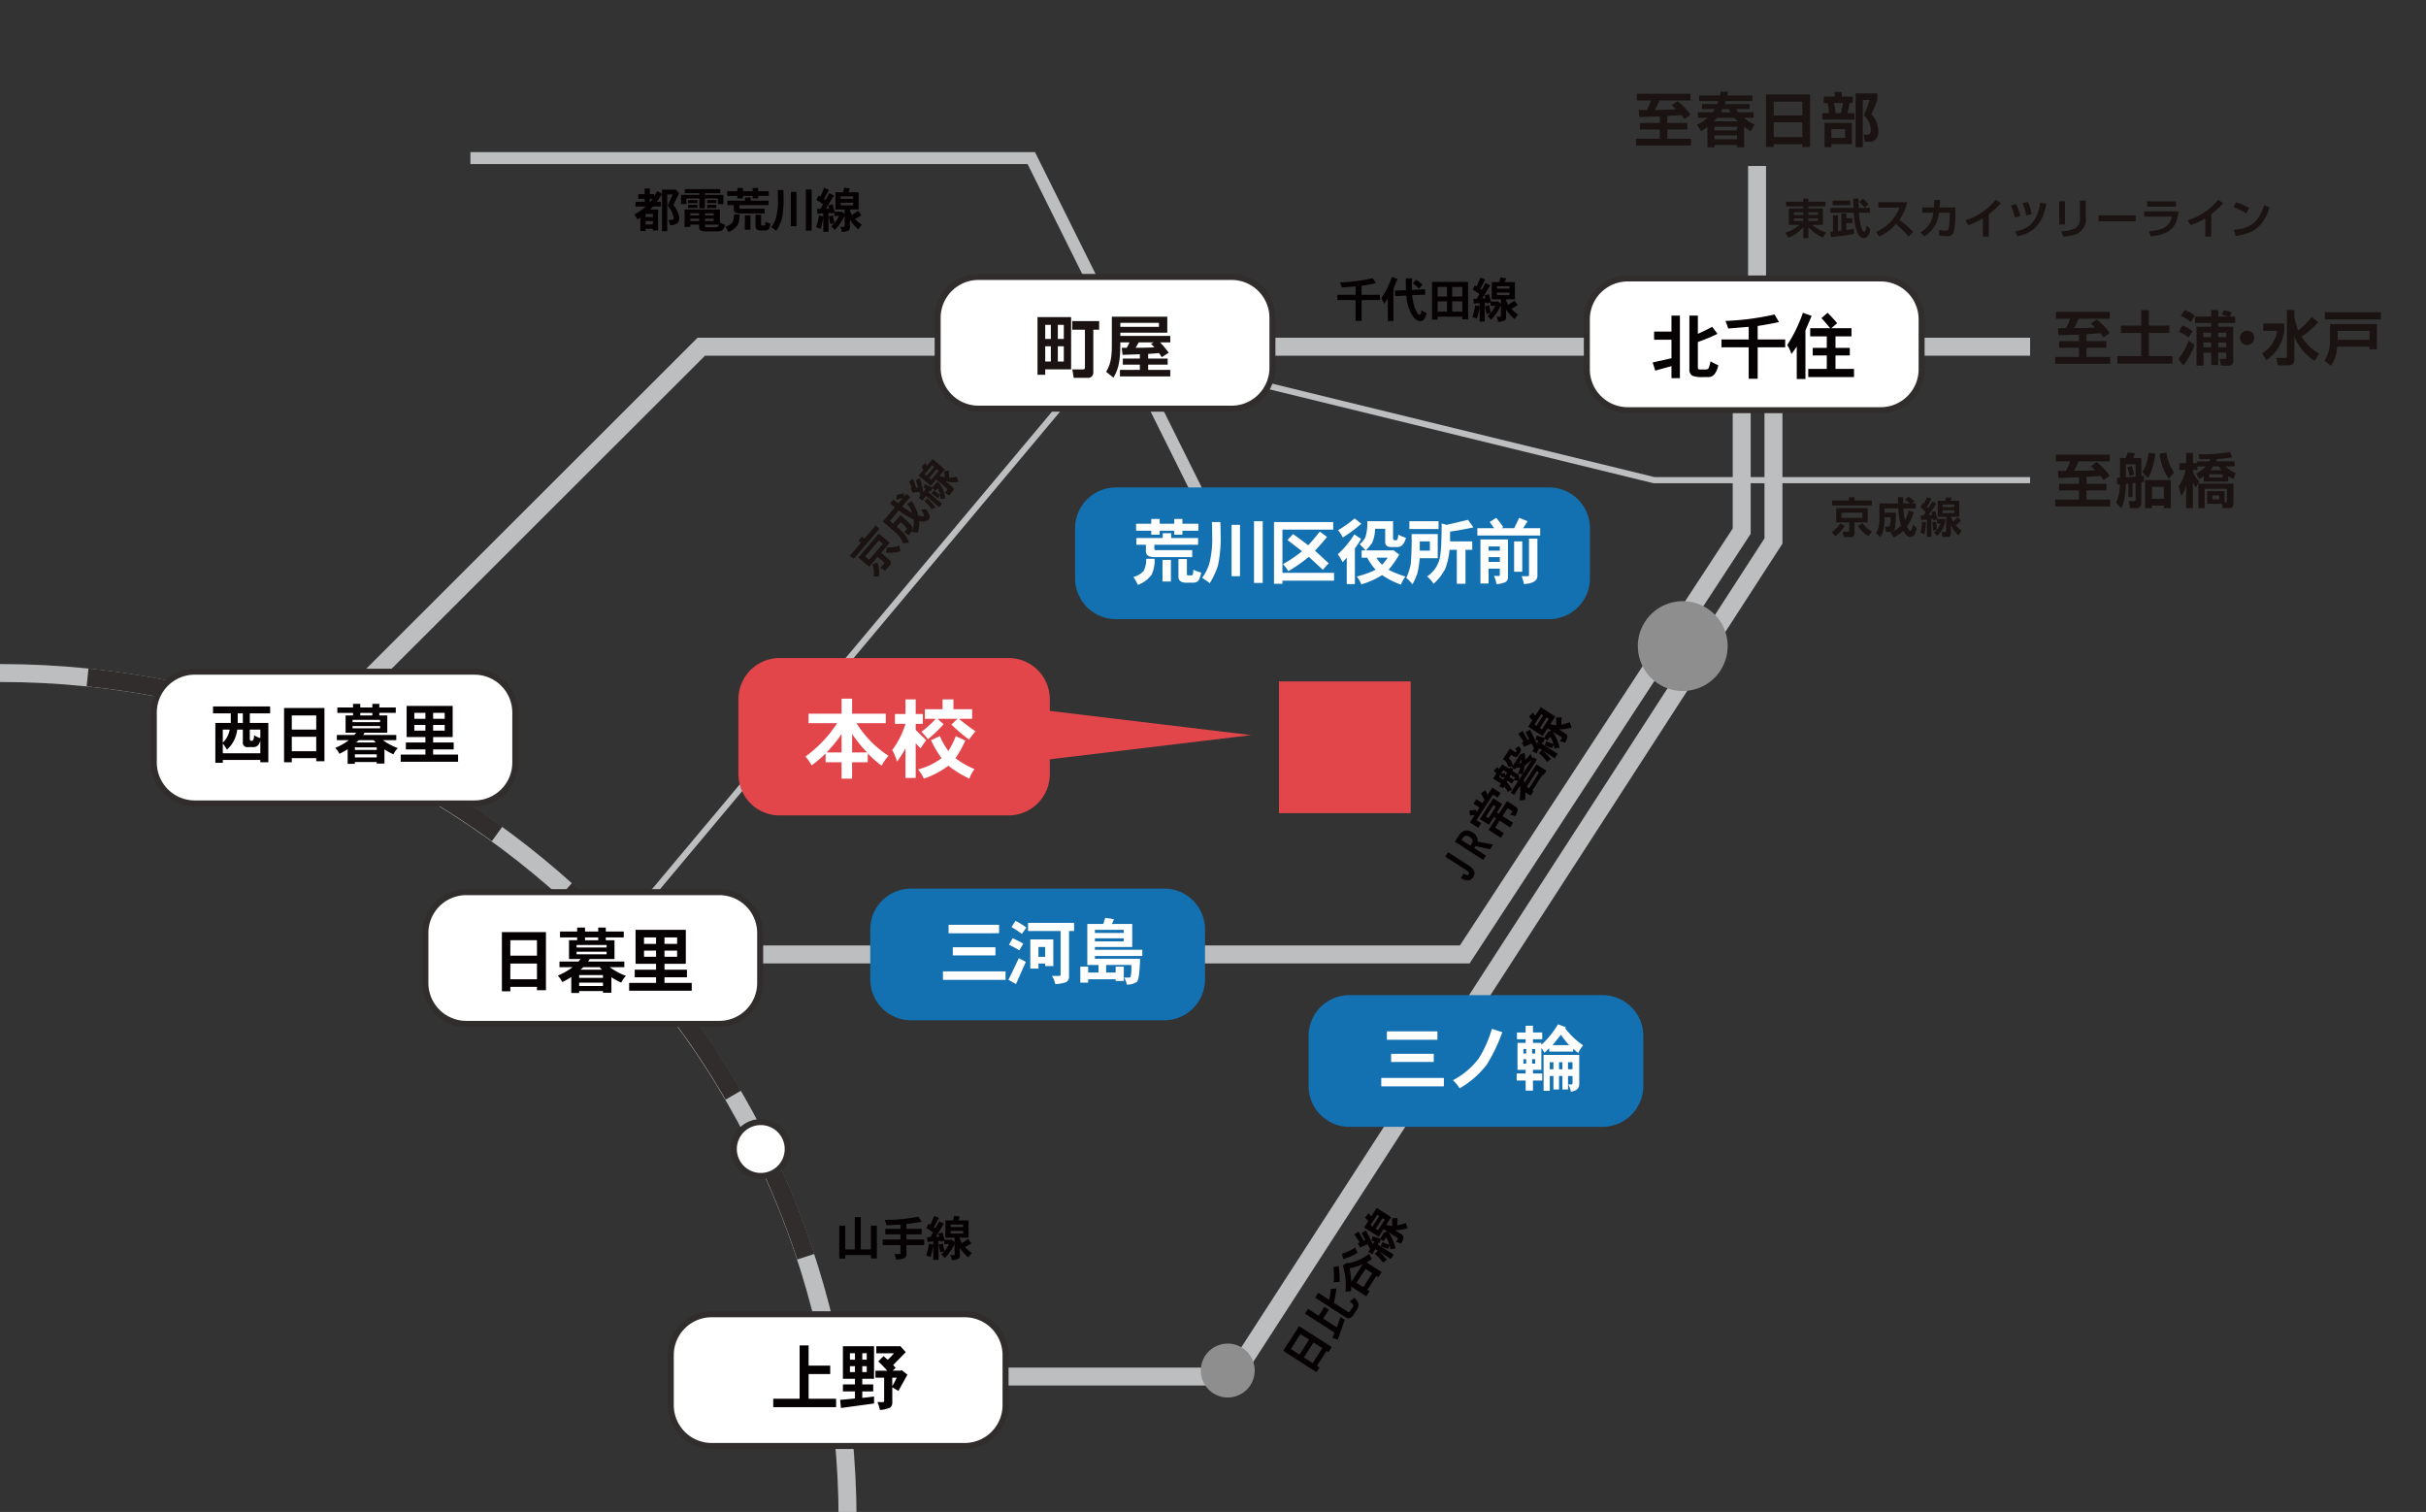 <svg xmlns="http://www.w3.org/2000/svg" xmlns:xlink="http://www.w3.org/1999/xlink" width="587.889" height="366.359" viewBox="0 0 587.889 366.359">
  <rect x="0" y="0" width="587.889" height="366.359" fill="#333333" stroke="none"/>
  <defs>
    <clipPath id="clip-path">
      <rect id="長方形_2568" data-name="長方形 2568" width="587.889" height="366.359" fill="none"/>
    </clipPath>
  </defs>
  <g id="グループ_2380" data-name="グループ 2380" transform="translate(-101.97 -0.001)">
    <line id="線_164" data-name="線 164" y1="147.618" x2="123.669" transform="translate(246.931 84.558)" fill="none" stroke="#bdbebf" stroke-miterlimit="10" stroke-width="1.5"/>
    <path id="パス_5230" data-name="パス 5230" d="M236.443,41.909,363.8,73.034h91.145" transform="translate(138.978 43.312)" fill="none" stroke="#bdbebf" stroke-miterlimit="10" stroke-width="1.5"/>
    <g id="グループ_2379" data-name="グループ 2379" transform="translate(101.97 0.001)">
      <g id="グループ_2378" data-name="グループ 2378" clip-path="url(#clip-path)">
        <path id="パス_5231" data-name="パス 5231" d="M255.431,116.546H199.956a9.992,9.992,0,0,1-9.991-9.991V88.4a9.992,9.992,0,0,1,9.991-9.991h55.476a9.992,9.992,0,0,1,9.991,9.991v18.153a9.992,9.992,0,0,1-9.991,9.991" transform="translate(-11.027 81.037)" fill="#e2464b"/>
        <path id="パス_5232" data-name="パス 5232" d="M213.041,96.524v2.143h-3.79v3.955H206.7V98.667h-3.874V96.524a30.112,30.112,0,0,1-3.378,2.886,15.177,15.177,0,0,0-1.482-2.143,30.815,30.815,0,0,0,7.662-8.075H198.7V86.883H206.7V83.257h2.554v3.626h8.158v2.308h-7.087a25.371,25.371,0,0,0,7.746,7.91,10.267,10.267,0,0,0-1.647,2.389,24.424,24.424,0,0,1-3.38-2.967m-9.97-.246H206.7V91.828a35.627,35.627,0,0,1-3.626,4.449m9.806,0a35.446,35.446,0,0,1-3.626-4.449v4.449Z" transform="translate(-2.761 86.044)" fill="#fff"/>
        <path id="パス_5233" data-name="パス 5233" d="M213.982,83.338v3.546h1.73v2.387h-1.73v1.484l2.554,2.473q-.741.988-1.4,1.977l-1.153-1.236v8.406h-2.473v-7.17a23.971,23.971,0,0,1-2.06,3.213,12.623,12.623,0,0,0-1.153-2.8,20.941,20.941,0,0,0,3.213-6.347h-2.554V86.884h2.554V83.338Zm9.641,14.257a21.345,21.345,0,0,0,4.614,2.637A7.831,7.831,0,0,0,227,102.54a25.714,25.714,0,0,1-5.108-3.132,20.537,20.537,0,0,1-5.934,3.132,10.135,10.135,0,0,0-1.4-2.225,16.479,16.479,0,0,0,5.688-2.721,26.484,26.484,0,0,1-2.556-4.366l2.143-.99a19.859,19.859,0,0,0,2.06,3.628,22.366,22.366,0,0,0,1.812-3.628l2.308,1.072a27.413,27.413,0,0,1-2.389,4.285m.494-9.557h-4.862l1.484,1.318a29.721,29.721,0,0,1-3.79,3.626q-.744-.906-1.566-1.814a22.97,22.97,0,0,0,3.461-3.13h-2.637V85.729h4.285V83.338h2.637v2.391h4.533v2.308h-3.215q1.98,1.647,4.039,3.048a19.043,19.043,0,0,0-1.566,1.979,33.689,33.689,0,0,1-4.285-3.628Z" transform="translate(7.918 86.128)" fill="#fff"/>
        <path id="パス_5234" data-name="パス 5234" d="M277.943,90.823l-52.871-6.351v12.7Z" transform="translate(25.256 87.3)" fill="#e2464b"/>
        <path id="パス_5235" data-name="パス 5235" d="M366.981,183H190.132v-4.352H364.627L430.742,77.616V48.808h4.352V78.913l-.356.543Z" transform="translate(-10.855 50.44)" fill="#bdbebf"/>
        <path id="パス_5236" data-name="パス 5236" d="M290.492,287.5H209.83v-4.352h78.294L418.08,82.224V46.666h4.354V83.507l-.35.541Z" transform="translate(9.503 48.227)" fill="#bdbebf"/>
        <rect id="長方形_2564" data-name="長方形 2564" width="30.655" height="4.352" transform="translate(461.299 81.838)" fill="#bdbebf"/>
        <rect id="長方形_2565" data-name="長方形 2565" width="4.352" height="30.655" transform="translate(423.612 40.217)" fill="#bdbebf"/>
        <path id="パス_5237" data-name="パス 5237" d="M147.147,126.657l-3.075-3.081L227.5,40.246H468.41V44.6H229.3Z" transform="translate(-58.457 41.592)" fill="#bdbebf"/>
        <path id="パス_5238" data-name="パス 5238" d="M340.978,117.429l-47.927-96.4H158.028v-2.9H294.846l.4.805,48.33,97.2Z" transform="translate(-44.034 18.734)" fill="#bdbebf"/>
        <path id="パス_5239" data-name="パス 5239" d="M207.462,494.052C93.067,494.052,0,400.985,0,286.591S93.067,79.129,207.462,79.129,414.923,172.2,414.923,286.591,321.856,494.052,207.462,494.052m0-410.572c-111.995,0-203.11,91.115-203.11,203.11S95.467,489.7,207.462,489.7s203.11-91.115,203.11-203.11-91.115-203.11-203.11-203.11" transform="translate(-207.356 81.778)" fill="#bdbebf"/>
        <path id="パス_5240" data-name="パス 5240" d="M207.578,494.05l0-4.352A206.281,206.281,0,0,0,228.8,488.59l.451,4.331a210.465,210.465,0,0,1-21.675,1.129M185.9,492.944a207.4,207.4,0,0,1-21.447-3.357l.9-4.258a203.144,203.144,0,0,0,21,3.286Zm64.793-3.4-.9-4.258a202.147,202.147,0,0,0,20.532-5.5l1.344,4.138a206.158,206.158,0,0,1-20.973,5.617m-107.224-5.547a206.885,206.885,0,0,1-20.28-7.772l1.771-3.975a202.836,202.836,0,0,0,19.849,7.607Zm148.468-7.862-1.775-3.973a203.432,203.432,0,0,0,18.922-9.669l2.182,3.766a207.418,207.418,0,0,1-19.328,9.877M103.843,466.36a209,209,0,0,1-18.21-11.829l2.56-3.522a203.825,203.825,0,0,0,17.826,11.583Zm225.615-11.949-2.562-3.52A205,205,0,0,0,343.4,437.5l2.912,3.233a209.337,209.337,0,0,1-16.858,13.675m-260.7-13.543a209.455,209.455,0,0,1-15.363-15.339l3.229-2.916a205.954,205.954,0,0,0,15.044,15.019Zm292.909-15.487-3.233-2.914a204.718,204.718,0,0,0,13.384-16.516l3.52,2.56a209.453,209.453,0,0,1-13.671,16.87M39.708,408.676a208.224,208.224,0,0,1-11.853-18.184l3.766-2.182a204.441,204.441,0,0,0,11.6,17.8Zm347.468-18.367-3.77-2.18a202.65,202.65,0,0,0,9.665-18.934l3.976,1.771a207.932,207.932,0,0,1-9.871,19.343M17.97,371.166a206.3,206.3,0,0,1-7.807-20.26l4.138-1.35a203.347,203.347,0,0,0,7.64,19.835Zm386.861-20.475-4.14-1.342a202.639,202.639,0,0,0,5.486-20.538l4.26.9a207.481,207.481,0,0,1-5.606,20.98M4.537,329.935a208.128,208.128,0,0,1-3.394-21.441l4.329-.453a204,204,0,0,0,3.321,20.992ZM413.8,308.264l-4.329-.449a206.088,206.088,0,0,0,1.1-21.226v-.453h4.354v.453a210.773,210.773,0,0,1-1.12,21.675M4.352,286.816H0v-.228a210.321,210.321,0,0,1,1.1-21.447l4.329.445a206.257,206.257,0,0,0-1.074,21Zm405.077-21.9a203.533,203.533,0,0,0-3.345-20.99l4.256-.909a207.19,207.19,0,0,1,3.416,21.439ZM8.7,244.587l-4.26-.9A206.132,206.132,0,0,1,10.025,222.7l4.14,1.34A202.47,202.47,0,0,0,8.7,244.587m391.851-21.179a202.1,202.1,0,0,0-7.66-19.825l3.973-1.779a206.564,206.564,0,0,1,7.825,20.252ZM21.763,204.189l-3.978-1.769a208.149,208.149,0,0,1,9.852-19.353l3.768,2.176a203.385,203.385,0,0,0-9.643,18.946m361.43-19.513a204.03,204.03,0,0,0-11.626-17.791l3.514-2.568a208.517,208.517,0,0,1,11.874,18.171ZM42.976,167.407l-3.522-2.554A208.762,208.762,0,0,1,53.1,147.969l3.237,2.91a204.842,204.842,0,0,0-13.366,16.528M358.15,150.4a205.909,205.909,0,0,0-15.058-15L346,132.157a209.857,209.857,0,0,1,15.379,15.322ZM71.355,135.827,68.437,132.6a209.537,209.537,0,0,1,16.846-13.7l2.564,3.518a205.139,205.139,0,0,0-16.492,13.407m255.194-13.789a204.245,204.245,0,0,0-17.838-11.562l2.174-3.77a208.743,208.743,0,0,1,18.22,11.809ZM105.646,110.8l-2.184-3.764a207.721,207.721,0,0,1,19.318-9.9l1.779,3.973a203.011,203.011,0,0,0-18.914,9.69m184.113-9.96A202.436,202.436,0,0,0,269.9,93.256l1.336-4.142a206.472,206.472,0,0,1,20.286,7.752ZM144.389,93.461l-1.352-4.136A207.254,207.254,0,0,1,164,83.684l.911,4.256a203.216,203.216,0,0,0-20.524,5.521M249.354,87.8a203.211,203.211,0,0,0-21-3.264l.443-4.329a208.612,208.612,0,0,1,21.449,3.333ZM185.9,84.611l-.456-4.329a210.158,210.158,0,0,1,21.673-1.153l.006,4.352A206.073,206.073,0,0,0,185.9,84.611" transform="translate(-207.356 81.778)" fill="#302d2c"/>
        <path id="パス_5241" data-name="パス 5241" d="M202.476,140.234a6.529,6.529,0,1,1-6.527-6.528,6.527,6.527,0,0,1,6.527,6.528" transform="translate(-11.591 138.184)" fill="#fff"/>
        <path id="パス_5242" data-name="パス 5242" d="M196.316,147.858a7.254,7.254,0,1,1,7.253-7.254,7.261,7.261,0,0,1-7.253,7.254m0-13.057a5.8,5.8,0,1,0,5.8,5.8,5.809,5.809,0,0,0-5.8-5.8" transform="translate(-11.959 137.816)" fill="#302d2c"/>
        <path id="パス_5243" data-name="パス 5243" d="M258.125,166.633A6.529,6.529,0,1,1,251.6,160.1a6.527,6.527,0,0,1,6.528,6.528" transform="translate(45.922 165.466)" fill="#8e8e8f"/>
        <path id="パス_5244" data-name="パス 5244" d="M318.911,82.518A10.881,10.881,0,1,1,308.03,71.637a10.882,10.882,0,0,1,10.881,10.881" transform="translate(99.747 74.035)" fill="#8e8e8f"/>
        <path id="パス_5245" data-name="パス 5245" d="M243.286,46.846a10.881,10.881,0,1,1-10.881-10.881,10.882,10.882,0,0,1,10.881,10.881" transform="translate(21.589 37.168)" fill="#8e8e8f"/>
        <path id="パス_5246" data-name="パス 5246" d="M274.887,101.553l4.994,3.213q2.059,1.324,1.1,2.81t-3,.226l.71-1.106c.128.083.218.138.268.173.458.293.775.3.956.022s-.035-.618-.645-1.009l-5.072-3.262Z" transform="translate(76.03 104.953)" fill="#050002"/>
        <path id="パス_5247" data-name="パス 5247" d="M280.048,103.255l2.822,1.816-.663,1.029-6.863-4.415.907-1.411q1.373-2.135,3.433-.811a2.254,2.254,0,0,1,1.169,2.208l3.758.693-.736,1.143-3.508-.746Zm-3.089-1.987,2.137,1.375.317-.5q.589-.915-.48-1.6c-.712-.46-1.263-.382-1.655.226Z" transform="translate(77.213 102.269)" fill="#050002"/>
        <path id="パス_5248" data-name="パス 5248" d="M278.757,96.663l1.45.933.515-.8-.427-.761-.441-.822,1.118-.736c.175.4.338.791.486,1.173l1.153-1.792,2.019,1.3-.71,1.1-1.145-.736-4,6.216,1.143.736-.71,1.106-2.021-1.3,1.153-1.791-1.155.12-.1-1.194c.553-.075,1.1-.14,1.633-.191l.034.616L279.5,98.7l-1.45-.931Zm4.083-.23,2.174,1.4-1.3,2.019.5.321,1.96-3.052,2.06,1.326a1.007,1.007,0,0,1,.514.708,3.577,3.577,0,0,1-.539,1.592,4.606,4.606,0,0,0-1.275-.281l.464-.724a.16.16,0,0,0-.053-.25l-1.029-.663-1.226,1.907,2.556,1.643-.714,1.106-2.554-1.645-1.08,1.678,2.1,1.35-.734,1.143-2.975-1.912,1.816-2.822-.5-.319-1.226,1.905-2.174-1.4Zm-1.763,4.419.61.39,1.789-2.782-.608-.392Z" transform="translate(79.019 97.001)" fill="#050002"/>
        <path id="パス_5249" data-name="パス 5249" d="M284.974,97.162l-.514.8-1.106-.71-.183.366A8.428,8.428,0,0,1,284.5,99.5a9.514,9.514,0,0,0-1.074.5,4.7,4.7,0,0,0-.813-1.332l-.207.4-1.037-.4.439-.687L279.9,96.755l.785-1.22c-.2-.2-.4-.417-.6-.657l.815-.931c.144.167.295.354.449.559l.761-1.181,1.678,1.078.22-.344.787.453-.207.4,1.3.836c.327.211.407.675.234,1.393l3.288-5.11a10.573,10.573,0,0,1-1.8,1.539q-.21.994-.531,2.082c-.394,0-.8.008-1.206.033a7.988,7.988,0,0,0,.6-1.608,5.826,5.826,0,0,1-1.055.132l-.22.342-.763-.49.171-.266a7.633,7.633,0,0,0-1.015.157A2.689,2.689,0,0,0,282.3,92.1l1.667-2.593,1.3.834c.075.049.146.022.212-.079l.1-.15c.057-.144-.071-.334-.386-.571a6.689,6.689,0,0,0,.948-.632q.766.817.35,1.464l-.514.8a.708.708,0,0,1-1.066.232l-.649-.417-.565.876a2.362,2.362,0,0,1,.962,1.857l1.767-2.745.035-.138,1.09-.268c.075.551.132,1.108.165,1.669a9.468,9.468,0,0,0,1.261-1.456,7.132,7.132,0,0,0,.533,1.1l.171-.268.838.541-3.14,4.88c.039.277.077.553.116.828l2.92-4.539,2.4,1.548-.712,1.106-.228-.148-2.454,3.815.266.169-.712,1.106-1.257-.807a15.389,15.389,0,0,1-.083,1.887,6.252,6.252,0,0,0-1.293.083,20.219,20.219,0,0,0,.106-3.6l-1.448,2.249-.838-.541,1.838-2.859a9.307,9.307,0,0,0-1.021-.173m-2.263-.754a5.472,5.472,0,0,1-.907.065l-.061-.742-.417.651,1.029.663Zm.108-.254.478-.824-.915-.59-.541.84c.344-.031.675-.069.992-.118Zm2.1.923.246-.382c.049-.075.024-.146-.079-.211l-.954-.614-.281.521Zm1.82-4.167a5.222,5.222,0,0,0,.024-.8l-.663,1.031a1.5,1.5,0,0,0,.639-.236m1.3,5.85.571.368,2.452-3.813-.571-.37Z" transform="translate(81.919 91.884)" fill="#050002"/>
        <path id="パス_5250" data-name="パス 5250" d="M290.919,89.972l-.915-.59-1.2,1.869L285.294,89l1.007-1.564-.384-.409-.423-.435.927-1.021q.284.4.592.759l1.324-2.058,3.506,2.255-1.151,1.792.228.148a8.642,8.642,0,0,0,1.186.167l-.067-1.822,1.356-.1-.071,1.785a10.533,10.533,0,0,0,2.066-.61,4.587,4.587,0,0,0,.472,1.273,8.587,8.587,0,0,1-3.111.48l1.6,1.029a1.1,1.1,0,0,1,.464.622,3.712,3.712,0,0,1-.6,1.606,2.683,2.683,0,0,0-1.249-.319l.49-.763a.159.159,0,0,0-.055-.25l-2.135-1.375A12.741,12.741,0,0,1,292.9,94.1a4.835,4.835,0,0,0-1.228.234l-.205-1.1-.157.494-.193.468q-.845-.271-1.785-.661l.374-1q.839.375,1.722.675a8.029,8.029,0,0,0-.823-1.822l-.612.954L289.3,91.9l-.3.885-.215-.085-.205.409,3.85,2.477-.685,1.068-2.936-1.891a24.109,24.109,0,0,1,1.981,2.031c-.3.24-.594.478-.893.718a17.288,17.288,0,0,0-2.034-2.117l.754-.752-.649-.417-.645,1.255-1.043-.561c.2-.305.346-.535.443-.687q-.287-.561-.61-1.147-.875.354-1.8.783l-.582-1.019.472-.236-1.3-1.916,1.031-.683,1.23,2.194.388-.183-.882-1.645,1.072-.659L287.4,93.1a7.9,7.9,0,0,1,.4-.712,6.058,6.058,0,0,1-.732-.2l.3-1.049,1.8.563.809-1.259-.026-.126Zm-4.1-1.5.5.319,1.643-2.556-.494-.317Zm1.3.834.533.344,1.643-2.556-.533-.342Z" transform="translate(85.03 87.089)" fill="#050002"/>
        <path id="パス_5251" data-name="パス 5251" d="M267.2,37.18h4.443v1.269H267.2v5.078h-1.45V38.449h-4.4V37.18h4.4v-2.04l-3.311.27a12.353,12.353,0,0,0-.453-1.222,43.388,43.388,0,0,0,7.935-1.043l.724,1.224q-1.72.363-3.445.634Z" transform="translate(62.751 34.254)" fill="#050002"/>
        <path id="パス_5252" data-name="パス 5252" d="M269.52,43.689h-1.36V38.2a8.314,8.314,0,0,1-.9,1.314,9.642,9.642,0,0,0-.681-1.36,20.549,20.549,0,0,0,2.585-5.167l1.36.543-1,2.312Zm7.662-7.707.045,1.316-3.172.134a12.639,12.639,0,0,0,.815,3.492c.392.848.726,1.269,1,1.269.242,0,.393-.376.453-1.133a5.255,5.255,0,0,0,1.269.726q-.546,1.949-1.541,1.95t-1.95-1.407a10.254,10.254,0,0,1-1.45-4.805l-2.721.136-.045-1.316,2.674-.134q-.046-1.406-.045-2.857h1.541q-.092,1.043-.091,1.541c0,.273.016.7.045,1.269Zm-2.176-2.312a11.805,11.805,0,0,1,1.541,1.224l-.815.952a12.337,12.337,0,0,0-1.5-1.269Z" transform="translate(68.148 34.094)" fill="#050002"/>
        <path id="パス_5253" data-name="パス 5253" d="M281.371,33.592v9.067h-1.405v-.634h-5.985v.726h-1.36V33.592Zm-7.39,3.536h2.267V34.816h-2.267Zm0,3.673h2.267V38.308h-2.267Zm3.536-3.673h2.448V34.816h-2.448Zm0,3.673h2.448V38.308h-2.448Z" transform="translate(74.398 34.715)" fill="#050002"/>
        <path id="パス_5254" data-name="パス 5254" d="M284.33,39.45V38.36H282.11V34.19h1.859l.136-.543.136-.59,1.36.226c-.122.305-.228.606-.317.907h2.448V38.36H285.6v.272a8.834,8.834,0,0,0,.5,1.088l1.5-1.041.815,1.088-1.541.907A10.336,10.336,0,0,0,288.5,42.08a4.514,4.514,0,0,0-.817,1.088,8.6,8.6,0,0,1-2.084-2.359v1.905a1.086,1.086,0,0,1-.272.726,3.708,3.708,0,0,1-1.678.362,2.679,2.679,0,0,0-.409-1.224h.907a.16.16,0,0,0,.181-.181v-2.54a12.789,12.789,0,0,1-2.4,3.492,4.966,4.966,0,0,0-.862-.907l.818-.771-.5.136-.5.089c-.152-.573-.289-1.192-.409-1.859l1.043-.226a18.459,18.459,0,0,0,.364,1.814,8.175,8.175,0,0,0,1.088-1.678h-1.135v-.817l-.907.228-.045-.228-.454.047v4.579h-1.269V40.266a24.851,24.851,0,0,1-.634,2.766c-.364-.12-.726-.242-1.088-.362a17.635,17.635,0,0,0,.679-2.857l1.043.226v-.771l-1.405.136-.092-1.177h.815c.212-.364.423-.74.636-1.135q-.775-.543-1.633-1.088l.543-1.043.453.272.907-2.131,1.135.5-1.179,2.223.362.226.907-1.631,1.135.543-1.95,3.219a7.86,7.86,0,0,1,.815-.045,6.487,6.487,0,0,1-.226-.726l1.043-.317.5,1.814h1.5l.089-.091Zm-.952-3.673h3.038v-.59h-3.038Zm0,1.586h3.038v-.634h-3.038Z" transform="translate(79.379 34.162)" fill="#050002"/>
        <path id="パス_5255" data-name="パス 5255" d="M184.273,23.736v-1h3.083l.181-.047.907.907-1.45,2.857a6.11,6.11,0,0,1,1.45,3.038,1.783,1.783,0,0,1-.543,1.45,2.89,2.89,0,0,1-1.633.409,10.7,10.7,0,0,0-.453-1.271h.681c.423,0,.634-.165.634-.5a6.611,6.611,0,0,0-1.5-2.947l1.224-2.721h-1.316V32.8h-1.269V23.872L183,25.686h1v1.133h-1.9a8.146,8.146,0,0,1-.726.726h1.95v5.078h-1.269v-.409h-1.769v.545h-1.269V29.495c-.24.15-.484.3-.726.451a12.679,12.679,0,0,0-.724-1.177,20.175,20.175,0,0,0,2.81-1.95h-2.54V25.686h2.223V24.96h-1.541V23.827h1.541v-1.36h1.269v1.36h1.043v.543c.242-.421.484-.846.726-1.269Zm-3.99,5.623h1.769v-.726h-1.769Zm0,1.812h1.769v-.815h-1.769Zm1.043-6.21v.726h.136l.272-.364.27-.362Z" transform="translate(-23.843 23.218)" fill="#050002"/>
        <path id="パス_5256" data-name="パス 5256" d="M192.642,22.534v1h-3.717v.409h4.488V26.16h-1.358V24.8h-3.13v2.4h-1.36V24.8h-3.128v1.36h-1.316V23.939h4.443V23.53h-3.536v-1Zm-.089,8.069a3.964,3.964,0,0,0,1.314.59q-.543,1.5-1.314,1.541l-1.043.045h-1.859a4.675,4.675,0,0,1-1.722-.181.85.85,0,0,1-.409-.815v-.634h-2.131v.543h-1.405V27.475h8.569Zm-5.442-4.669h-2.267v-.726h2.267Zm0,1.177h-2.267v-.771h2.267Zm-1.722,1.814h2.131V28.38h-2.131Zm0,1.36h2.131V29.7h-2.131Zm3.536-1.36h2.131V28.38h-2.131Zm0,1.36h2.131V29.7h-2.131Zm3.4.862h-3.4v.407c0,.153.167.228.5.228H191.6q.5,0,.724-.634m-.634-5.214h-2.221v-.726h2.221Zm0,1.177h-2.221v-.771h2.221Z" transform="translate(-18.1 23.287)" fill="#050002"/>
        <path id="パス_5257" data-name="パス 5257" d="M189.135,33.053a5.386,5.386,0,0,0-.724-1.269,3.315,3.315,0,0,0,1.678-1,4.189,4.189,0,0,0,.407-1.948h1.36a5.52,5.52,0,0,1-.5,2.585,4.821,4.821,0,0,1-2.223,1.631M196.344,22.4v.771h2.585V24.3h-2.585v.634H195.03V24.3h-2.359v.634h-1.358V24.3h-2.448V23.171h2.448V22.4h1.358v.771h2.359V22.4Zm-1.814,2.312v.771h4.354v1.088h-7.073v.543c0,.183.045.289.136.319h5.985v1.133h-6.212c-.878-.031-1.3-.362-1.269-1v-1h-1.541V25.483h4.262v-.771Zm-.045,7.8h-1.36V29.019h1.36Zm2.585-3.628v2.4c0,.15.045.226.136.226h.679c.15-.031.228-.331.228-.907a5.141,5.141,0,0,0,1.269.453,4.2,4.2,0,0,1-.453,1.316,1.077,1.077,0,0,1-.862.317h-1c-.937.028-1.391-.317-1.36-1.043V28.883Z" transform="translate(-12.633 23.148)" fill="#050002"/>
        <path id="パス_5258" data-name="パス 5258" d="M195.1,32.6a8.455,8.455,0,0,0-1.224-.86A7.606,7.606,0,0,0,195.1,29.2a16.448,16.448,0,0,0,.407-4.124c0-.514-.016-1.3-.045-2.359h1.36c.028.876.045,1.513.045,1.905a22.29,22.29,0,0,1-.407,5.031A11.973,11.973,0,0,1,195.1,32.6m4.9-1.133h-1.36v-8.3H200Zm3.671,1.088h-1.405V22.578h1.405Z" transform="translate(-6.984 23.332)" fill="#050002"/>
        <path id="パス_5259" data-name="パス 5259" d="M206.124,28.748V27.66H203.9V23.49h1.859l.136-.545.136-.59,1.36.228c-.122.3-.228.6-.317.907h2.448V27.66h-2.131v.272a8.988,8.988,0,0,0,.5,1.088l1.5-1.043.815,1.088-1.541.907a10.408,10.408,0,0,0,1.633,1.405,4.663,4.663,0,0,0-.817,1.088,8.593,8.593,0,0,1-2.084-2.357v1.9a1.086,1.086,0,0,1-.272.726,3.7,3.7,0,0,1-1.678.362,2.679,2.679,0,0,0-.409-1.224h.907a.16.16,0,0,0,.183-.181V29.157a12.806,12.806,0,0,1-2.4,3.489,4.966,4.966,0,0,0-.862-.907l.817-.771-.5.136-.5.092q-.226-.86-.409-1.859l1.043-.228c.092.606.211,1.21.364,1.814a8.118,8.118,0,0,0,1.088-1.678h-1.135v-.815l-.907.226-.045-.226-.453.045v4.579h-1.269V29.564a24.278,24.278,0,0,1-.634,2.766c-.364-.12-.726-.242-1.088-.362a17.184,17.184,0,0,0,.679-2.857l1.043.228v-.771l-1.405.136-.092-1.179h.815q.317-.543.636-1.133-.772-.546-1.633-1.088l.545-1.043.451.27.907-2.129,1.135.5-1.179,2.221.362.228.907-1.633,1.135.545-1.95,3.219a7.334,7.334,0,0,1,.815-.047,6.454,6.454,0,0,1-.226-.724l1.043-.317.5,1.812h1.5l.089-.089Zm-.954-3.672h3.038v-.59H205.17Zm0,1.586h3.038v-.634H205.17Z" transform="translate(-1.45 23.102)" fill="#050002"/>
        <path id="パス_5260" data-name="パス 5260" d="M207.2,145.025v7.843h2.448v-5.757h1.45v7.933h-1.45v-.815h-6.21v.862h-1.452v-7.98h1.452v5.757h2.312v-7.843Z" transform="translate(1.392 149.882)" fill="#050002"/>
        <path id="パス_5261" data-name="パス 5261" d="M212.916,147.927h3.673v1.316h-3.673v1.269h4.307v1.36h-4.307v2.265a.883.883,0,0,1-.545.907,7.608,7.608,0,0,1-1.948.364,5.176,5.176,0,0,0-.454-1.36h1.269c.153,0,.228-.059.228-.181v-1.995h-4.307v-1.36h4.307v-1.269h-3.672v-1.316h3.672v-1.043l-3.355.181a6.992,6.992,0,0,0-.5-1.314,40.2,40.2,0,0,0,8.162-.771l.86,1.224q-1.678.317-3.717.543Z" transform="translate(6.743 149.836)" fill="#050002"/>
        <path id="パス_5262" data-name="パス 5262" d="M219.227,151.262v-1.088H217V146h1.861l.134-.545.136-.59,1.36.228c-.122.3-.226.6-.317.907h2.448v4.171H220.5v.272a9,9,0,0,0,.5,1.088l1.5-1.043.817,1.088-1.543.907a10.4,10.4,0,0,0,1.633,1.405,4.659,4.659,0,0,0-.815,1.088,8.6,8.6,0,0,1-2.086-2.357v1.9a1.076,1.076,0,0,1-.273.726,3.7,3.7,0,0,1-1.676.362,2.728,2.728,0,0,0-.409-1.224h.907a.16.16,0,0,0,.181-.181v-2.538a12.761,12.761,0,0,1-2.4,3.489,4.881,4.881,0,0,0-.86-.9l.815-.773-.5.136-.5.092q-.229-.86-.409-1.859l1.043-.228a18.338,18.338,0,0,0,.362,1.814,8.112,8.112,0,0,0,1.088-1.678h-1.133v-.815l-.907.226-.045-.226-.453.045v4.579h-1.271v-3.491a23.856,23.856,0,0,1-.634,2.766l-1.088-.362a17.393,17.393,0,0,0,.681-2.857l1.041.228v-.771l-1.405.136-.089-1.179h.815q.317-.543.634-1.133-.772-.546-1.633-1.088l.545-1.043.453.273.907-2.131,1.133.5-1.179,2.221.364.228.907-1.633,1.133.545-1.95,3.219a7.342,7.342,0,0,1,.818-.047,6.462,6.462,0,0,1-.228-.724l1.043-.317.5,1.812h1.5l.091-.089Zm-.952-3.673h3.038V147h-3.038Zm0,1.586h3.038v-.634h-3.038Z" transform="translate(12.093 149.72)" fill="#050002"/>
        <path id="パス_5263" data-name="パス 5263" d="M258.74,158.02l7.894,5.078-.785,1.22-.458-.295-2.33,3.622.61.39-.736,1.145-8.045-5.173Zm-2.007,5.553,2.1,1.348,2.328-3.622-2.1-1.348Zm3.164,2.036,2.133,1.373,2.33-3.622-2.135-1.375Z" transform="translate(56.074 163.312)" fill="#050002"/>
        <path id="パス_5264" data-name="パス 5264" d="M258.217,158.475l2.593,1.667,1.373-2.135,1.066.685-1.373,2.137,3.317,2.133.9-2.491,1.029.661-1.682,4.795L264.1,165.5c.2-.413.376-.836.547-1.267l-7.17-4.612Zm2.5-3.89,2.629,1.694a18.022,18.022,0,0,0,.411-2.65l1.354-.1a30.425,30.425,0,0,1-.62,3.479l3.394,2.184c.2.132.378.081.525-.146l.712-1.106q.333-.433-.8-1.269a9.984,9.984,0,0,0,1.09-.86,2.91,2.91,0,0,1,1.072,1.6,2.666,2.666,0,0,1-.565,1.468l-.124.191-.492.763q-.943,1.388-1.95.687l-7.4-4.758Z" transform="translate(58.749 158.675)" fill="#050002"/>
        <path id="パス_5265" data-name="パス 5265" d="M262.367,157a7.569,7.569,0,0,0-1.419.112,17.313,17.313,0,0,0-.087-3.721l1.291-.248a20.046,20.046,0,0,1,.216,3.858m3.862-8.352a4.3,4.3,0,0,0,.513,1.3,14.973,14.973,0,0,1-3.51,1.517l-.246-1.293a15.637,15.637,0,0,0,3.243-1.525m-1.838,3.616.077.214a11.867,11.867,0,0,0,5.131-2.361,4.822,4.822,0,0,0,.612,1.31,8.52,8.52,0,0,1-1.3.838l3.662,2.355-.785,1.222-.5-.319-2.182,3.394.533.342-.785,1.222-3.66-2.355c0,.395-.016.779-.043,1.157a4.753,4.753,0,0,0-1.358.1,16.129,16.129,0,0,0-.632-6.391Zm.413,1.452a19.469,19.469,0,0,1,.417,3.29l2.774-4.311a17.588,17.588,0,0,1-3.191,1.021m1.68,3.508,1.639,1.053,2.182-3.394-1.637-1.053Z" transform="translate(62.243 153.628)" fill="#050002"/>
        <path id="パス_5266" data-name="パス 5266" d="M271.37,149.642l-.915-.59-1.2,1.869-3.508-2.255,1.007-1.566-.382-.407-.423-.435.927-1.021q.28.4.59.758l1.326-2.06,3.506,2.257-1.151,1.791.228.148a9.29,9.29,0,0,0,1.184.167l-.065-1.822,1.354-.1-.071,1.787a10.408,10.408,0,0,0,2.066-.612,4.6,4.6,0,0,0,.472,1.275,8.521,8.521,0,0,1-3.109.478l1.6,1.031a1.089,1.089,0,0,1,.462.62,3.661,3.661,0,0,1-.6,1.606,2.69,2.69,0,0,0-1.251-.317l.49-.763a.161.161,0,0,0-.055-.252l-2.135-1.373a12.744,12.744,0,0,1,1.637,3.908,4.959,4.959,0,0,0-1.23.236l-.205-1.1-.157.492-.193.47c-.563-.183-1.159-.4-1.783-.663l.372-1c.559.252,1.135.476,1.724.675a8.173,8.173,0,0,0-.824-1.824l-.614.956-.685-.443-.3.885-.213-.083-.207.407,3.849,2.477-.685,1.068-2.936-1.889a24.1,24.1,0,0,1,1.983,2.031c-.3.238-.6.478-.895.718a17.132,17.132,0,0,0-2.033-2.117l.754-.754-.647-.417-.647,1.255-1.041-.561c.2-.305.344-.533.443-.685-.193-.374-.394-.756-.612-1.147q-.872.354-1.8.783l-.584-1.021.474-.236-1.3-1.916,1.033-.683,1.23,2.194.386-.181-.883-1.647,1.072-.659,1.651,3.382a7.612,7.612,0,0,1,.4-.712,6.026,6.026,0,0,1-.73-.2l.295-1.049,1.8.563.811-1.259-.028-.126Zm-4.1-1.5.494.317,1.645-2.554-.5-.319Zm1.3.834.535.344,1.643-2.556-.535-.344Z" transform="translate(64.827 148.756)" fill="#050002"/>
        <rect id="長方形_2566" data-name="長方形 2566" width="31.918" height="31.918" transform="translate(309.932 165.114)" fill="#e2464b"/>
        <path id="パス_5267" data-name="パス 5267" d="M253.125,188.524H191.809a9.9,9.9,0,0,1-9.9-9.9V166.509a9.9,9.9,0,0,1,9.9-9.9h61.316a9.9,9.9,0,0,1,9.9,9.9v12.112a9.9,9.9,0,0,1-9.9,9.9" transform="translate(-19.356 161.85)" fill="#fff"/>
        <path id="パス_5268" data-name="パス 5268" d="M253.494,189.618H192.178a10.642,10.642,0,0,1-10.629-10.629V166.877a10.64,10.64,0,0,1,10.629-10.627h61.316a10.64,10.64,0,0,1,10.629,10.627v12.112a10.642,10.642,0,0,1-10.629,10.629M192.178,157.7A9.188,9.188,0,0,0,183,166.877v12.112a9.186,9.186,0,0,0,9.177,9.177h61.316a9.187,9.187,0,0,0,9.177-9.177V166.877a9.189,9.189,0,0,0-9.177-9.177Z" transform="translate(-19.725 161.482)" fill="#302d2c"/>
        <path id="パス_5269" data-name="パス 5269" d="M223.883,138.226H162.567a9.9,9.9,0,0,1-9.9-9.9V116.211a9.9,9.9,0,0,1,9.9-9.9h61.316a9.9,9.9,0,0,1,9.9,9.9v12.112a9.9,9.9,0,0,1-9.9,9.9" transform="translate(-49.578 109.867)" fill="#fff"/>
        <path id="パス_5270" data-name="パス 5270" d="M224.252,139.321H162.936a10.642,10.642,0,0,1-10.629-10.629V116.58a10.64,10.64,0,0,1,10.629-10.627h61.316a10.639,10.639,0,0,1,10.629,10.627v12.112a10.64,10.64,0,0,1-10.629,10.629M162.936,107.4a9.187,9.187,0,0,0-9.177,9.177v12.112a9.186,9.186,0,0,0,9.177,9.177h61.316a9.188,9.188,0,0,0,9.179-9.177V116.58a9.189,9.189,0,0,0-9.179-9.177Z" transform="translate(-49.947 109.5)" fill="#302d2c"/>
        <path id="パス_5271" data-name="パス 5271" d="M198,111.957H130.2a9.9,9.9,0,0,1-9.9-9.9V89.942a9.9,9.9,0,0,1,9.9-9.9H198a9.9,9.9,0,0,1,9.9,9.9v12.112a9.9,9.9,0,0,1-9.9,9.9" transform="translate(-83.026 82.718)" fill="#fff"/>
        <path id="パス_5272" data-name="パス 5272" d="M198.365,113.051H130.572a10.642,10.642,0,0,1-10.629-10.629V90.31a10.64,10.64,0,0,1,10.629-10.627h67.793A10.64,10.64,0,0,1,208.994,90.31v12.112a10.642,10.642,0,0,1-10.629,10.629M130.572,81.133a9.187,9.187,0,0,0-9.177,9.177v12.112a9.186,9.186,0,0,0,9.177,9.177h67.793a9.186,9.186,0,0,0,9.177-9.177V90.31a9.187,9.187,0,0,0-9.177-9.177Z" transform="translate(-83.395 82.35)" fill="#302d2c"/>
        <path id="パス_5273" data-name="パス 5273" d="M362.291,65.1H300.975a9.9,9.9,0,0,1-9.9-9.9V43.083a9.9,9.9,0,0,1,9.9-9.9h61.316a9.9,9.9,0,0,1,9.9,9.9V55.195a9.9,9.9,0,0,1-9.9,9.9" transform="translate(93.467 34.289)" fill="#fff"/>
        <path id="パス_5274" data-name="パス 5274" d="M362.659,66.193H301.343a10.642,10.642,0,0,1-10.629-10.629V43.452a10.64,10.64,0,0,1,10.629-10.627h61.316a10.639,10.639,0,0,1,10.629,10.627V55.564a10.64,10.64,0,0,1-10.629,10.629M301.343,34.275a9.187,9.187,0,0,0-9.177,9.177V55.564a9.186,9.186,0,0,0,9.177,9.177h61.316a9.188,9.188,0,0,0,9.179-9.177V43.452a9.189,9.189,0,0,0-9.179-9.177Z" transform="translate(93.097 33.923)" fill="#302d2c"/>
        <path id="パス_5275" data-name="パス 5275" d="M329.129,150.5H267.813a9.9,9.9,0,0,1-9.9-9.9V128.481a9.9,9.9,0,0,1,9.9-9.9h61.316a9.9,9.9,0,0,1,9.9,9.9v12.112a9.9,9.9,0,0,1-9.9,9.9" transform="translate(59.194 122.548)" fill="#1471b1"/>
        <path id="パス_5276" data-name="パス 5276" d="M276.9,137.8H215.579a9.9,9.9,0,0,1-9.9-9.9V115.785a9.9,9.9,0,0,1,9.9-9.9H276.9a9.9,9.9,0,0,1,9.9,9.9V127.9a9.9,9.9,0,0,1-9.9,9.9" transform="translate(5.21 109.427)" fill="#1471b1"/>
        <path id="パス_5277" data-name="パス 5277" d="M344.949,90H239.988a9.9,9.9,0,0,1-9.9-9.9V67.985a9.9,9.9,0,0,1,9.9-9.9H344.949a9.9,9.9,0,0,1,9.9,9.9V80.1a9.9,9.9,0,0,1-9.9,9.9" transform="translate(30.437 60.026)" fill="#1471b1"/>
        <path id="パス_5278" data-name="パス 5278" d="M229.508,123.53H214.342v-2.04h15.166Zm-1.566-11.288H215.7V110.2h12.242Zm-.883,5.373H216.723v-1.972h10.336Z" transform="translate(14.166 113.892)" fill="#fff"/>
        <path id="パス_5279" data-name="パス 5279" d="M226.356,119.663l-2.379,5.373-1.836-1.021q1.29-2.584,2.515-5.236Zm-3.195-5.712a22.82,22.82,0,0,1,2.583,1.291l-.952,1.633a26.8,26.8,0,0,0-2.515-1.36Zm.679-4.217a14.373,14.373,0,0,1,2.652,1.633l-1.088,1.5a29.664,29.664,0,0,0-2.515-1.633Zm14.214.476v1.972h-1.224V123.13a1.534,1.534,0,0,1-.681,1.43,8.118,8.118,0,0,1-2.652.476,5.718,5.718,0,0,0-.815-1.972h1.767a.3.3,0,0,0,.34-.34V112.181H226.9v-1.972Zm-5.033,4.012v6.462H231.05v-.612h-1.633v1.222h-1.97v-7.073Zm-3.605,4.217h1.633v-2.379h-1.633Z" transform="translate(22.227 113.407)" fill="#fff"/>
        <path id="パス_5280" data-name="パス 5280" d="M243.29,110.862v5.576h-9.045v.681h11.491v1.5H234.245v.679h10.948q-.137,4.829-.748,5.576a4.321,4.321,0,0,1-2.448.681,6.121,6.121,0,0,0-.679-1.7h1.088c.272,0,.431-.069.476-.205a7.486,7.486,0,0,0,.2-2.107v-.748h-6.121v1.836h2.312V121.2h1.973v3.469h-1.973v-.409h-6.664v.817h-1.9V121.2h1.9v1.43h2.515v-1.836h-2.719v-9.93h3.876l.2-.679.272-.817,2.109.342-.272.612-.2.543Zm-9.045,2.176h7.005v-.748h-7.005Zm0,2.042h7.005v-.748h-7.005Z" transform="translate(31.082 113.027)" fill="#fff"/>
        <path id="パス_5281" data-name="パス 5281" d="M202.685,160.318v4.9h5.236v2.04h-5.236v5.985h6.664v2.04H194.116v-2.04h6.393V160.318Z" transform="translate(-6.737 165.687)" fill="#050002"/>
        <path id="パス_5282" data-name="パス 5282" d="M210.311,160.452v7.888h-2.855v1.36h2.652v1.7h-2.652v1.566q1.428-.137,2.855-.342v1.7l-8.024,1.09-.2-1.972q1.766-.137,3.6-.342v-1.7h-2.924v-1.7h2.924v-1.36h-2.924v-7.888Zm-5.848,3.264h1.224v-1.564h-1.224Zm0,2.993h1.224v-1.427h-1.224Zm2.993-2.993h1.088v-1.564h-1.088Zm0,2.993h1.088v-1.427h-1.088Zm7.276,3.673v3.672a1.533,1.533,0,0,1-.476,1.224,6.41,6.41,0,0,1-2.515.612,10.467,10.467,0,0,0-.612-1.905h1.358a.241.241,0,0,0,.272-.272V168.07H210.65v-1.7h2.857q-1.019-1.156-2.176-2.245l1.291-1.291a9.221,9.221,0,0,0,1.021.883,16.112,16.112,0,0,0,1.5-1.564h-4.285v-1.7H216.5l.134-.067L218,161.88l-3.06,3.13.612.679-.748.681H216.7l.273-.136,1.428,1.088-2.176,3.945q-.75-.409-1.5-.885m0-.272a22.079,22.079,0,0,0,1.088-2.04h-1.088Z" transform="translate(1.497 165.756)" fill="#050002"/>
        <path id="パス_5283" data-name="パス 5283" d="M141.195,84.18v1.684H136.27V88.17h4.488v9.537h-1.932v-.561h-9.1v.687h-1.808V88.17h3.74V85.864h-4.3V84.18Zm-11.471,8.976v2.369h9.1V92.41q-.375,1.62-1.684,1.621h-1.371a1.048,1.048,0,0,1-1.186-1.186V89.79h-1.371a7.5,7.5,0,0,1-2.493,4.862,9.445,9.445,0,0,0-1-1.5m0-3.365v3.178a5.722,5.722,0,0,0,1.684-3.178Zm4.862-3.927H133.34V88.17h1.247Zm1.684,3.927v2.245c0,.331.146.5.437.5q.561,0,.622-1.373a4.826,4.826,0,0,0,1.5.687V89.79Z" transform="translate(-75.735 86.998)" fill="#050002"/>
        <path id="パス_5284" data-name="パス 5284" d="M145.609,84.364v12.9h-1.995V96.52h-5.922v1h-1.871V84.364ZM137.693,89.6h5.922V86.172h-5.922Zm0,5.236h5.922V91.345h-5.922Z" transform="translate(-66.984 87.188)" fill="#050002"/>
        <path id="パス_5285" data-name="パス 5285" d="M147.977,83.874v.872h2.93v-.872h1.682v.872h3.99v1.31h-3.99v.622h1.934v4.177h-5.486a6.71,6.71,0,0,0-.374.561H156.7v1.247h-3.243a15.037,15.037,0,0,0,3.616,1.934,5.211,5.211,0,0,0-1.059,1.495,15.684,15.684,0,0,1-2.182-1.183v3.428h-1.869v-.374h-5.3V98.4h-1.745V94.845a15.3,15.3,0,0,1-1.995,1.122,6.447,6.447,0,0,0-1-1.434,15.132,15.132,0,0,0,3.3-1.871H142.3V91.416h4.24c.124-.165.268-.352.435-.561h-2.556V86.678h1.808v-.622h-3.8v-1.31h3.8v-.872ZM146.106,88.3h6.67v-.561h-6.67Zm0,1.5h6.67v-.561h-6.67Zm.561,5.236h5.3v-.624h-5.3Zm0,1.808h5.3v-.748h-5.3Zm.935-4.177-.624.561h4.738l-.5-.561Zm.374-5.985h2.93v-.624h-2.93Z" transform="translate(-60.672 86.682)" fill="#050002"/>
        <path id="パス_5286" data-name="パス 5286" d="M162.313,84.119v7.542h-4.736v1.31h4.986v1.684h-4.986V95.9h6.046v1.745h-13.9V95.9h5.985V94.655h-4.738V92.971h4.738v-1.31h-4.551V84.119Zm-9.287,3.117h2.68V85.8h-2.68Zm0,2.867h2.68V88.733h-2.68Zm4.551-2.867h2.806V85.8h-2.806Zm0,2.867h2.806V88.733h-2.806Z" transform="translate(-52.618 86.935)" fill="#050002"/>
        <path id="パス_5287" data-name="パス 5287" d="M238.113,77.82a7.968,7.968,0,0,0-1.09-1.905,4.956,4.956,0,0,0,2.517-1.495,6.262,6.262,0,0,0,.612-2.924h2.04a8.231,8.231,0,0,1-.748,3.876,7.2,7.2,0,0,1-3.331,2.448m10.812-15.981v1.155H252.8v1.7h-3.876v.952h-1.972v-.952h-3.536v.952h-2.04v-.952H237.7v-1.7h3.672V61.839h2.04v1.155h3.536V61.839ZM246.2,65.306v1.157h6.53v1.631H242.125v.817c0,.272.067.431.2.476H251.3v1.7h-9.315q-1.974-.067-1.905-1.5v-1.5h-2.312V66.463h6.393V65.306ZM246.137,77H244.1V71.767h2.04Zm3.876-5.44v3.6c0,.228.067.342.2.342h1.021q.339-.07.34-1.36a8,8,0,0,0,1.905.679A6.224,6.224,0,0,1,252.8,76.8a1.611,1.611,0,0,1-1.291.476h-1.5q-2.108.067-2.04-1.564V71.563Z" transform="translate(37.607 63.909)" fill="#fff"/>
        <path id="パス_5288" data-name="パス 5288" d="M247.06,77.136a12.431,12.431,0,0,0-1.836-1.293,11.288,11.288,0,0,0,1.836-3.807,24.646,24.646,0,0,0,.612-6.19q0-1.156-.069-3.536h2.04q.067,1.974.069,2.857a33.283,33.283,0,0,1-.612,7.548,17.931,17.931,0,0,1-2.04,4.421m7.343-1.7h-2.04V62.991h2.04Zm5.509,1.631H257.8V62.106h2.109Z" transform="translate(46.083 64.185)" fill="#fff"/>
        <path id="パス_5289" data-name="パス 5289" d="M268.141,62.207v1.836H255.833V74.516h12.512v1.9H255.833v.748h-2.042V62.207Zm-4.421,6.936,3.333,3.06-1.43,1.564-3.4-3.128a36.322,36.322,0,0,1-4.964,3.467,11.366,11.366,0,0,0-1.291-1.7,32.039,32.039,0,0,0,4.624-3.128l-3.536-2.721,1.358-1.428q1.836,1.293,3.672,2.721,1.495-1.632,2.79-3.333l1.767,1.291q-1.363,1.7-2.924,3.333" transform="translate(54.937 64.289)" fill="#fff"/>
        <path id="パス_5290" data-name="パス 5290" d="M265.538,77.686h-1.973V71.293c-.317.362-.657.726-1.019,1.088a10.22,10.22,0,0,0-1.157-1.9,22.536,22.536,0,0,0,4.012-4.83l1.633,1.088a19.836,19.836,0,0,1-1.5,2.312ZM262.614,66.4a9.1,9.1,0,0,0-1.157-1.767,27.2,27.2,0,0,0,4.014-2.857l1.631,1.291a35.889,35.889,0,0,1-4.488,3.333m5.509,3.128a15.145,15.145,0,0,0-1.428-1.495,5.184,5.184,0,0,0,1.358-1.633,10.75,10.75,0,0,0,.478-3.945h6.255v4.081q0,.543.476.543a.911.911,0,0,0,.476-.067c.136-.092.248-.521.342-1.291a9.21,9.21,0,0,0,1.836.748q-.613,2.312-2.178,2.243h-1.224q-1.7.067-1.631-1.36v-3.06h-2.448a9.47,9.47,0,0,1-.681,3.333,12.514,12.514,0,0,1-1.564,1.9h6.46l.205-.067,1.428,1.088a24.694,24.694,0,0,1-2.585,3.673,22.707,22.707,0,0,0,4.081,1.633,9.316,9.316,0,0,0-1.088,1.97,19.938,19.938,0,0,1-4.557-2.312,20.071,20.071,0,0,1-5.033,2.245,8.019,8.019,0,0,0-1.088-1.9,23.62,23.62,0,0,0,4.557-1.633,14.036,14.036,0,0,1-2.04-2.924h-1.36V69.524Zm4.012,3.469a16.182,16.182,0,0,0,1.36-1.7h-2.721a6.974,6.974,0,0,0,1.36,1.7" transform="translate(62.791 63.839)" fill="#fff"/>
        <path id="パス_5291" data-name="パス 5291" d="M277.173,65.406v5.85H272.82a27.121,27.121,0,0,1-.543,3.536,17.023,17.023,0,0,1-1.224,2.788,9.688,9.688,0,0,0-1.5-1.564,13.372,13.372,0,0,0,1.088-3.4,68.52,68.52,0,0,0,.2-7.209Zm.2-1.222H270.3v-1.9h7.073ZM272.82,69.42h2.448V67.175H272.82Zm7.345-2.245h5.372v2.04H283.9v8.23H281.8v-8.23h-1.769a15.891,15.891,0,0,1-1.088,4.693,12.536,12.536,0,0,1-2.788,3.536,6.485,6.485,0,0,0-1.564-1.769A7.336,7.336,0,0,0,277.58,71.6q.546-1.973.545-8.773l1.224.34,5.167-1.224,1.293,1.836q-2.788.613-5.645,1.021Z" transform="translate(71.23 64.012)" fill="#fff"/>
        <path id="パス_5292" data-name="パス 5292" d="M293.257,64.222V65.99H278.024V64.222h4.081l-.545-.748-.543-.748,1.564-1.021a19.525,19.525,0,0,1,1.7,2.245l-.409.273h3.06L287.545,63l.612-1.293,2.042.817q-.546.882-1.09,1.7Zm-7.819,2.719v8.978a1.492,1.492,0,0,1-.478,1.291,5.441,5.441,0,0,1-2.312.545,6.19,6.19,0,0,0-.612-1.972h1.224a.181.181,0,0,0,.205-.2V74.014h-2.721v3.605h-1.973V66.941Zm-4.693,2.721h2.721V68.641h-2.721Zm0,2.721h2.721V71.226h-2.721Zm8.16,2.379h-1.973V67.417h1.973Zm3.672-8.024V75.85q-.067,1.7-3.264,1.905a14.894,14.894,0,0,0-.545-1.905h1.5a.24.24,0,0,0,.272-.27V66.738Z" transform="translate(79.982 63.77)" fill="#fff"/>
        <path id="パス_5293" data-name="パス 5293" d="M305.514,37.606V52.772h-2.042V49.848l-3.943,1.088-.612-1.972,4.555-1.021V43.454h-4.215V41.482h4.215V37.606Zm4.352,0v4.421q1.836-.817,3.469-1.7l1.291,1.7A42.645,42.645,0,0,1,309.865,44v6.188q0,.476.409.476H311.7c.409,0,.657-.092.748-.272a6.794,6.794,0,0,0,.476-1.7,17.86,17.86,0,0,0,1.9.952q-.61,2.721-2.243,2.857h-1.5a6.282,6.282,0,0,1-2.585-.34,1.672,1.672,0,0,1-.679-1.564V37.606Z" transform="translate(101.575 38.864)" fill="#050002"/>
        <path id="パス_5294" data-name="パス 5294" d="M315.888,43.525h6.664v1.9h-6.664v7.617h-2.176V45.428h-6.6v-1.9h6.6v-3.06l-4.964.409a19.1,19.1,0,0,0-.681-1.836,65.159,65.159,0,0,0,11.9-1.564l1.088,1.836q-2.587.546-5.169.952Z" transform="translate(110.048 38.726)" fill="#050002"/>
        <path id="パス_5295" data-name="パス 5295" d="M319.368,53.32h-2.107V45.432q-.613.955-1.293,1.836a7.963,7.963,0,0,0-1.019-2.176,35.747,35.747,0,0,0,3.807-7.821l2.109.748-1.5,3.536Zm6.257-12.309h4.9v1.973h-3.876v2.788h3.467v1.836h-3.467v3.264h4.488v1.972H320.049V50.872h4.488V47.608h-3.4V45.772h3.4V42.984h-4.012V41.012h4.827q-1.019-1.29-2.107-2.448l1.495-1.291q1.226,1.223,2.312,2.515Z" transform="translate(118.144 38.519)" fill="#050002"/>
        <path id="パス_5296" data-name="パス 5296" d="M172.457,111.068v14.078h-2.176v-.817h-6.46v1.09h-2.042v-14.35Zm-8.636,5.712h6.46v-3.74h-6.46Zm0,5.714h6.46v-3.809h-6.46Z" transform="translate(-40.157 114.787)" fill="#050002"/>
        <path id="パス_5297" data-name="パス 5297" d="M175.038,110.533v.952h3.2v-.952h1.834v.952h4.354v1.43h-4.354v.679h2.109v4.557h-5.985a6.524,6.524,0,0,0-.407.612h8.773v1.358h-3.536a16.327,16.327,0,0,0,3.943,2.109,5.723,5.723,0,0,0-1.155,1.633,17.381,17.381,0,0,1-2.381-1.293v3.742h-2.04V125.9h-5.781v.476h-1.9V122.5a16.694,16.694,0,0,1-2.176,1.224,6.978,6.978,0,0,0-1.088-1.564,16.474,16.474,0,0,0,3.6-2.042h-3.2v-1.358h4.626c.134-.181.293-.384.476-.612h-2.79v-4.557h1.973v-.679h-4.148v-1.43h4.148v-.952ZM173,115.363h7.276v-.612H173Zm0,1.631h7.276v-.612H173Zm.612,5.712h5.781v-.679h-5.781Zm0,1.972h5.781v-.815h-5.781Zm1.021-4.557-.679.612h5.167l-.543-.612Zm.409-6.528h3.2v-.679h-3.2Z" transform="translate(-33.272 114.234)" fill="#050002"/>
        <path id="パス_5298" data-name="パス 5298" d="M190.68,110.8v8.228h-5.169v1.428h5.44v1.836h-5.44v1.36h6.6v1.905H176.942v-1.905h6.53v-1.36H178.3v-1.836h5.169v-1.428h-4.966V110.8Zm-10.133,3.4h2.924v-1.564h-2.924Zm0,3.128h2.924v-1.5h-2.924Zm4.964-3.128h3.06v-1.564h-3.06Zm0,3.128h3.06v-1.5h-3.06Z" transform="translate(-24.486 114.511)" fill="#050002"/>
        <path id="パス_5299" data-name="パス 5299" d="M281.741,136.227H266.575v-2.04h15.166Zm-1.564-11.29H267.935V122.9h12.242Zm-.885,5.372H268.956v-1.972h10.336Z" transform="translate(68.149 127.012)" fill="#fff"/>
        <path id="パス_5300" data-name="パス 5300" d="M276.743,137.013a9.631,9.631,0,0,0-1.633-1.972,18.5,18.5,0,0,0,6.19-5.167,28.163,28.163,0,0,0,3.264-7.278l2.515.815a40.742,40.742,0,0,1-3.74,7.821,22.244,22.244,0,0,1-6.6,5.781" transform="translate(76.97 126.701)" fill="#fff"/>
        <path id="パス_5301" data-name="パス 5301" d="M294.608,122.742l-.134.27a18.186,18.186,0,0,0,4.352,4.148A6,6,0,0,0,297.668,129a14.383,14.383,0,0,1-1.291-1.019v.679H290.6v-.815q-.546.543-1.155,1.088a10.227,10.227,0,0,0-.748-1.157v5.305h-2.039v.885H288.9v1.7h-2.243v2.448h-1.769v-2.448h-2.176v-1.7h2.176v-.885h-1.973v-6.53h1.973v-.883h-2.109v-1.633h2.109V122.4h1.769v1.633H288.9v1.633h-2.243v.883h2.039v.476a21.19,21.19,0,0,0,4.012-4.964Zm-10.267,6.391h.679v-1.088h-.679Zm0,2.448h.679v-1.088h-.679Zm2.107-2.448h.748v-1.088h-.748Zm0,2.448h.748v-1.088h-.748Zm11.426-2.109v7.073q0,1.565-2.042,1.836a5.5,5.5,0,0,0-.612-1.767h.748a.242.242,0,0,0,.273-.273v-1.767h-1.088v3.264h-1.36v-3.264h-.815v3.264h-1.36v-3.264h-.885v3.6h-1.5v-8.705Zm-7.142,3.469h.885v-1.7h-.885Zm2.721-8.366-2.04,2.517h4.012a17.706,17.706,0,0,1-1.973-2.517m-.476,8.366h.815v-1.7h-.815Zm2.176,0h1.088v-1.7h-1.088Z" transform="translate(84.823 126.148)" fill="#fff"/>
        <path id="パス_5302" data-name="パス 5302" d="M284.928,64.919H223.612a9.9,9.9,0,0,1-9.9-9.9V42.9a9.9,9.9,0,0,1,9.9-9.9h61.316a9.9,9.9,0,0,1,9.9,9.9V55.016a9.9,9.9,0,0,1-9.9,9.9" transform="translate(13.512 34.104)" fill="#fff"/>
        <path id="パス_5303" data-name="パス 5303" d="M285.3,66.013H223.981a10.642,10.642,0,0,1-10.629-10.629V43.272a10.64,10.64,0,0,1,10.629-10.627H285.3a10.639,10.639,0,0,1,10.629,10.627V55.384A10.64,10.64,0,0,1,285.3,66.013M223.981,34.095a9.188,9.188,0,0,0-9.177,9.177V55.384a9.186,9.186,0,0,0,9.177,9.177H285.3a9.188,9.188,0,0,0,9.179-9.177V43.272a9.189,9.189,0,0,0-9.179-9.177Z" transform="translate(13.143 33.737)" fill="#302d2c"/>
        <path id="パス_5304" data-name="パス 5304" d="M225.607,37.782h8.146V50.449h-6.275v1.316h-1.871Zm1.871,5.3h1.364V39.669h-1.364Zm0,5.478h1.364V44.857h-1.364Zm3.056-5.478h1.448V39.669h-1.448Zm0,5.478h1.448V44.857h-1.448Zm6.568-7.723h-3.075v-2.08h6.519v2.08h-1.413V51.146a1.262,1.262,0,0,1-1.383,1.367h-3.365l-.342-2.05h2.6c.457,0,.457-.291.457-.453Z" transform="translate(25.809 39.046)" fill="#1a1311"/>
        <path id="パス_5305" data-name="パス 5305" d="M241.953,46.831c-.6.033-3.526.13-4.193.146l-.2-1.708h1.2a7.413,7.413,0,0,0,.681-1.316h-2.227V44.6c0,4.52-.7,6.245-1.657,7.9l-1.775-1.413c.913-1.529,1.383-3.01,1.383-6.5V37.741H248.6v3.872H237.224v.779h12.1v1.562h-2.471a23.4,23.4,0,0,1,2.1,2.52l-1.692,1.074c-.228-.358-.244-.39-.667-1.009-.813.1-2.033.179-2.633.211v1.122h4.732V49.35h-4.732v1.269h5.364v1.594H237.126V50.619h4.827V49.35h-4.128V47.872h4.128Zm4.62-7.609h-9.35V40.2h9.35Zm-1.222,4.732h-3.658c-.128.211-.649,1.139-.781,1.316,2.131-.014,3.14-.014,4.555-.13a9.458,9.458,0,0,0-.815-.811Z" transform="translate(34.267 39.003)" fill="#1a1311"/>
        <path id="パス_5306" data-name="パス 5306" d="M210.4,63.394,204.17,70.7l-.915-.779,2.65-3.105-.6-.508.858-1,.6.508,2.729-3.2Zm-.144,1.175,2.631,2.245-2.074,2.43,1.942,1.661a.851.851,0,0,1,.171,1.322l-1.123,1.316-1.157-.653.84-.984c.126-.146.2-.242,0-.409l-1.5-1.283-2.054,2.406L205.3,70.377Zm-3.294,5.553.952.813,3.3-3.872-.952-.813Zm2.963,1.47a8.794,8.794,0,0,1,.4,3.38l-1.312-.016A7.421,7.421,0,0,0,208.76,72Zm5.564-2.745a7.956,7.956,0,0,1-3.5.321l.22-1.261a7.152,7.152,0,0,0,3.026-.427Z" transform="translate(2.708 64.713)" fill="#1a1311"/>
        <path id="パス_5307" data-name="パス 5307" d="M214.283,68.17a7.67,7.67,0,0,0,.376-3.077,15.051,15.051,0,0,1-3.6-2.184l-2.174,2.548.789.673,1.785-2.088c.673.559,1.763,1.584,2.369,2.223.441.455.913,1.11.262,1.871l-.651.765-1.112-.669.553-.651a.323.323,0,0,0,.031-.413,9.467,9.467,0,0,0-1.409-1.417l-.96,1.12.571.49a11.8,11.8,0,0,1,1.427,1.511,6,6,0,0,1,.99,1.834L212.1,70.9a6.14,6.14,0,0,0-1.834-2.635l-3.095-2.642,2.942-3.451c-.167-.132-1-.775-1.192-.925l.84-.984c.264.226.435.37,1.161.964L211.967,60a5.852,5.852,0,0,0-1.458.331l.01-1.112a7.466,7.466,0,0,1,1.771-.427l.022.805.588-.689.913.779-1.944,2.278a22.779,22.779,0,0,0,2.436,1.57,8.748,8.748,0,0,0-1.247-2.214l1.1-.663a11.146,11.146,0,0,1,1.6,3.5c.407.106,1.129.309,1.308.1.12-.14.037-.384-.037-.537-.059-.136-.492-.756-.63-.954l1.208-.163c.746,1.039,1.238,1.859.643,2.554s-1.775.453-2.276.348a7.776,7.776,0,0,1-.313,2.768Z" transform="translate(6.758 60.762)" fill="#1a1311"/>
        <path id="パス_5308" data-name="パス 5308" d="M212.666,64.1c.045-.055.321-.395.392-.478-.051-.222-.132-.61-.214-.907a9.017,9.017,0,0,0-1.714.142l-.456-1.112c.224-.024.244-.033.3-.039a10.39,10.39,0,0,0-.679-1.57l.966-.632a15.526,15.526,0,0,1,.752,2.1c.236-.012.36-.012.5-.008-.3-1-.443-1.393-.578-1.751l.976-.5a21.614,21.614,0,0,1,.858,3.351c.307-.39.374-.482.616-.8-.212-.1-.338-.155-.6-.262l.317-.809a10.169,10.169,0,0,1,1.824.805l1.273-1.493a5.8,5.8,0,0,1,1.8,4.181l-1.143.041a3.852,3.852,0,0,0-.618-2.574l-.535.628-.773-.659-.331.83c-.128-.085-.2-.132-.342-.216-.031.055-.212.315-.252.374l3.29,2.808-.691.813-3.2-2.735c-.435.618-.612.844-.85,1.135Zm7.249-6.615a6.625,6.625,0,0,1,.075,1.72,5.5,5.5,0,0,0,1.834-.242l.476,1.277a6.145,6.145,0,0,1-3.239-.262l1.525,1.3c.6.508.708.75.106,1.456l-.667.781-1.037-.616.5-.588c.218-.256.157-.323-.061-.508L216.9,59.642l-1.32,1.55-2.951-2.517,1.157-1.354c-.128-.228-.25-.429-.453-.724l.881-.984a5.838,5.838,0,0,1,.427.712l1.379-1.621,2.951,2.517-1.324,1.55a8.354,8.354,0,0,0,1.291.338,5.266,5.266,0,0,0-.171-1.446Zm-5.194,6.763a13.965,13.965,0,0,1,2.027,2.2l-.986.4a9.244,9.244,0,0,0-1.751-1.958Zm-.639-5.883.48.409,1.84-2.158-.478-.411Zm1.068.911.525.449,1.844-2.16-.529-.449Zm1.076,3.032a14.287,14.287,0,0,1,1.611,1.122l-.439.8a17.443,17.443,0,0,0-1.645-1.177Z" transform="translate(9.984 56.533)" fill="#1a1311"/>
        <path id="パス_5309" data-name="パス 5309" d="M323.409,66.2a8.782,8.782,0,0,1-2.308,2.5l-.838-1.007a7.451,7.451,0,0,0,2.078-2.117Zm6.546-4.958h-9.608v-1.2h4.081v-.785h1.324v.785h4.2Zm-.988.653v3.459h-3.2v2.556c0,.547-.234.986-.895.986h-1.731l-.254-1.3h1.293c.193,0,.313-.008.313-.262V65.354h-3.162V61.9Zm-6.361,2.351h5.09V62.994h-5.09Zm6.5,4.407A7.924,7.924,0,0,1,326.6,66.2l1.1-.651a7.114,7.114,0,0,0,2.29,2.023Z" transform="translate(123.636 61.241)" fill="#1a1311"/>
        <path id="パス_5310" data-name="パス 5310" d="M329.025,67.869a7.617,7.617,0,0,0,2.585-1.71,15.232,15.232,0,0,1-.673-4.152H327.59v1.039h2.749c.008.876-.063,2.371-.155,3.248-.061.63-.254,1.413-1.253,1.413h-1.007l-.213-1.281h.854a.323.323,0,0,0,.336-.244,9.554,9.554,0,0,0,.165-2H327.59v.754A12.251,12.251,0,0,1,327.366,67a6,6,0,0,1-.754,1.944l-1.078-.966a6.121,6.121,0,0,0,.815-3.105V60.806h4.537c-.01-.214-.059-1.263-.069-1.507h1.293c0,.346,0,.569.018,1.507h1.608a5.81,5.81,0,0,0-1.2-.895l.852-.714a7.357,7.357,0,0,1,1.476,1.07l-.6.539h.9v1.2h-2.991a23.008,23.008,0,0,0,.386,2.871,8.757,8.757,0,0,0,.876-2.383l1.22.409a11.2,11.2,0,0,1-1.617,3.489c.181.378.5,1.059.771,1.059.185,0,.317-.222.388-.376.061-.132.254-.864.315-1.1l.9.815c-.305,1.24-.608,2.145-1.525,2.145s-1.5-1.055-1.741-1.5a7.767,7.767,0,0,1-2.31,1.558Z" transform="translate(129.083 61.179)" fill="#1a1311"/>
        <path id="パス_5311" data-name="パス 5311" d="M332.132,65.3a14,14,0,0,1-.358,2.971l-.946-.49a9.287,9.287,0,0,0,.356-2.6Zm-1.222-1.661c.071,0,.508-.01.62-.01.132-.181.376-.5.549-.752a9.163,9.163,0,0,0-1.22-1.21l.549-1.07c.163.153.183.163.224.2a10.4,10.4,0,0,0,.754-1.537l1.108.325a15.745,15.745,0,0,1-1.108,1.934c.163.173.244.266.336.378.569-.876.773-1.24.956-1.578l1.017.419a21.554,21.554,0,0,1-1.993,2.827c.5-.02.61-.028,1.007-.049-.061-.226-.1-.358-.193-.632l.826-.283a10.491,10.491,0,0,1,.569,1.911h1.964a5.815,5.815,0,0,1-2.017,4.081l-.771-.844a3.871,3.871,0,0,0,1.556-2.139h-.824V64.6l-.846.287c-.02-.155-.031-.236-.059-.4-.063.01-.378.041-.449.051v4.325h-1.07V64.648c-.752.073-1.037.081-1.413.092Zm3.675,1.547a14.221,14.221,0,0,1,.191,1.954l-.895.185a17.107,17.107,0,0,0-.173-2.015Zm6.064-.325a6.71,6.71,0,0,1-1.261,1.171,5.367,5.367,0,0,0,1.375,1.24l-.661,1.192a6.129,6.129,0,0,1-1.905-2.637v2.007c0,.783-.112,1.027-1.039,1.027H336.13l-.2-1.19h.775c.335,0,.346-.091.346-.378V63.964h-2.036V60.089h1.781a7.923,7.923,0,0,0,.254-.813l1.322.028a5.847,5.847,0,0,1-.264.785h2.127v3.876H338.2a7.977,7.977,0,0,0,.58,1.2,5.222,5.222,0,0,0,.988-1.068Zm-4.455-3.235h2.839v-.632h-2.839Zm0,1.466h2.839V62.4h-2.839Z" transform="translate(134.556 61.246)" fill="#1a1311"/>
        <path id="パス_5312" data-name="パス 5312" d="M352.65,42.668c-.712.014-4.173.142-4.97.157l-.114-1.708c.171,0,1.653-.016,1.95-.016a15.715,15.715,0,0,0,1-2.29h-3.445V37.171H360.1V38.81h-7.534a20.765,20.765,0,0,1-1.1,2.278c2.107,0,3.431-.028,5.1-.144-.584-.584-.783-.754-1.039-.98l1.409-.982a16.214,16.214,0,0,1,3.162,3.274L358.6,43.337c-.171-.226-.3-.413-.754-1-.486.043-2.835.2-3.378.228v1.68H359.3v1.6h-4.829v2.237h5.74v1.651h-13.33V48.081h5.767V45.844h-4.813v-1.6h4.813Z" transform="translate(151.147 38.414)" fill="#1a1311"/>
        <path id="パス_5313" data-name="パス 5313" d="M360.055,36.961h1.85v3.731h4.97v1.794h-4.97V48.1h5.726v1.822H354.3V48.1h5.753V42.486h-4.9V40.693h4.9Z" transform="translate(158.816 38.197)" fill="#1a1311"/>
        <path id="パス_5314" data-name="パス 5314" d="M365.456,45.349a16.51,16.51,0,0,1-2.721,5.057l-1.167-1.625a16.074,16.074,0,0,0,2.493-4.429Zm-2.92-4.657A6.522,6.522,0,0,1,365,42.13l-1.011,1.482a7.937,7.937,0,0,0-2.322-1.44Zm.541-3.746a6.959,6.959,0,0,1,2.479,1.409L364.5,39.851a7.444,7.444,0,0,0-2.363-1.495Zm10.981,1.58h1.255v1.554h-4.1v.911h3.634v8.474a.96.96,0,0,1-1.025.942h-1.911l-.342-1.625h1.226c.356,0,.37-.157.37-.427v-1.1H371.2v3.018h-1.682V47.287h-1.879v3.119h-1.682V40.992h3.561v-.911H365.6V38.527h3.917V36.961h1.694v1.566h2.379a12.134,12.134,0,0,0-1.48-.47l.453-1.068a5.92,5.92,0,0,1,1.881.6Zm-6.422,4.986h1.881V42.431h-1.881Zm0,2.463h1.881V44.809h-1.881Zm3.573-2.463h1.952V42.431h-1.952Zm0,2.463h1.952V44.809h-1.952Z" transform="translate(166.324 38.183)" fill="#1a1311"/>
        <path id="パス_5315" data-name="パス 5315" d="M372.38,41.143a1.738,1.738,0,1,1-1.737-1.737,1.736,1.736,0,0,1,1.737,1.737" transform="translate(173.907 40.724)" fill="#1a1311"/>
        <path id="パス_5316" data-name="パス 5316" d="M371.814,40.209H376.9v1.765a10.024,10.024,0,0,1-4.344,7.136l-1.011-1.694a7.455,7.455,0,0,0,3.63-5.442h-3.359Zm7.534-1.611a1.743,1.743,0,0,0,.014.272c.028.185.9,2.977.911,3.018a18.869,18.869,0,0,0,3.29-3.233l1.594,1.2a22.257,22.257,0,0,1-4.059,3.561,12.362,12.362,0,0,0,4.244,4.1l-1.082,1.737a12.663,12.663,0,0,1-4.913-5.881V48.8c0,1.34-.714,1.552-1.409,1.552h-2.579l-.372-1.808h2.151c.27,0,.413-.128.413-.384V36.947h1.8Z" transform="translate(176.635 38.183)" fill="#1a1311"/>
        <path id="パス_5317" data-name="パス 5317" d="M380.316,40.08h11.377v6.111h-1.779v-.624h-7.861a8.688,8.688,0,0,1-1.509,4.642l-1.58-1.283a8.223,8.223,0,0,0,1.352-4.813Zm12.333-1.137H379.09V37.207h13.559Zm-10.468,4.941h7.735V41.721h-7.735Z" transform="translate(184.303 38.451)" fill="#1a1311"/>
        <path id="パス_5318" data-name="パス 5318" d="M324.448,25.555h-4.142v.5h3.522v3.99h-2.6a9.273,9.273,0,0,0,3.388,1.8l-.734,1.263a10.07,10.07,0,0,1-3.571-2.534v2.674h-1.242V30.594a9.307,9.307,0,0,1-3.6,2.562l-.734-1.24a9.373,9.373,0,0,0,3.431-1.873h-2.587v-3.99h3.492v-.5H314.9V24.425h4.163v-.763h1.242v.763h4.142Zm-7.685,2.066h2.3V27h-2.3Zm0,1.486h2.3v-.622h-2.3Zm3.542-1.486h2.322V27h-2.322Zm0,1.486h2.322v-.622h-2.322Z" transform="translate(117.915 24.453)" fill="#1a1311"/>
        <path id="パス_5319" data-name="パス 5319" d="M320.083,31.671c.508-.028.569-.041.661-.051V27.712h1.212v3.807c.173-.02.671-.071.8-.081V27.254h1.222v1.171h1.464v1.19h-1.464v1.67c.986-.132,1.464-.234,1.82-.307l.022,1.244a49.611,49.611,0,0,1-5.549.752Zm9.708-.559c-.275,1.354-.722,2.137-1.586,2.137-2.088,0-2.393-5.078-2.452-6.157h-5.641V25.91h5.58c-.01-.71-.031-1.547-.02-2.247h1.261c.01.691.01,1.566.031,2.247h2.727v1.181h-2.666a15.11,15.11,0,0,0,.62,3.766c.02.041.336.834.653.834s.417-.519.63-1.515Zm-9.149-6.973H324.9v1.131h-4.254Zm7.38-.417a8.621,8.621,0,0,1,1.332,1.334l-.948.815a9.6,9.6,0,0,0-1.291-1.385Z" transform="translate(123.45 24.454)" fill="#1a1311"/>
        <path id="パス_5320" data-name="パス 5320" d="M325.513,31.277a10.292,10.292,0,0,0,5.73-5.873H326.1V24.1h6.961a10.427,10.427,0,0,1-1.873,4.224,35.5,35.5,0,0,1,3.39,2.94L333.433,32.4a29.769,29.769,0,0,0-3.054-3.044,11,11,0,0,1-4.061,3.054Z" transform="translate(129.062 24.908)" fill="#1a1311"/>
        <path id="パス_5321" data-name="パス 5321" d="M339.291,25.653v1.436a20.005,20.005,0,0,1-.368,4.417,1.574,1.574,0,0,1-1.708,1.11,16.009,16.009,0,0,1-1.863-.163l-.041-1.344a8.538,8.538,0,0,0,1.586.173c.488,0,.683-.144.775-.437a19.733,19.733,0,0,0,.254-3.329v-.59h-2.615a7.377,7.377,0,0,1-3.553,5.739l-.935-1.007a5.805,5.805,0,0,0,3.123-4.732H331.3V25.653h2.79c.063-.8.063-1.4.063-1.83l1.413.018c-.01.508-.02.844-.1,1.812Z" transform="translate(134.551 24.619)" fill="#1a1311"/>
        <path id="パス_5322" data-name="パス 5322" d="M341.862,32.729h-1.436V28.3a15.34,15.34,0,0,1-3.583,1.651l-.661-1.181a15.052,15.052,0,0,0,7.359-4.968l1.261.826a22.83,22.83,0,0,1-2.94,2.686Z" transform="translate(140.089 24.597)" fill="#1a1311"/>
        <path id="パス_5323" data-name="パス 5323" d="M342.555,27.853a11.087,11.087,0,0,0-.966-2.922l1.261-.356a9.8,9.8,0,0,1,1.049,2.942Zm.073,3.357c2.5-.466,5.322-1.566,6.115-6.979l1.487.283c-.714,3.644-2.2,6.9-6.993,7.868Zm2.674-3.886a10.062,10.062,0,0,0-.885-2.963l1.334-.295A10.485,10.485,0,0,1,346.646,27Z" transform="translate(145.676 24.871)" fill="#1a1311"/>
        <path id="パス_5324" data-name="パス 5324" d="M348.768,29.7h-1.415V24.081h1.415Zm5.039-1.781a3.874,3.874,0,0,1-1.517,3.644c-.805.58-1.731.864-3.919,1.108l-.488-1.322a8.264,8.264,0,0,0,3.439-.775,2.827,2.827,0,0,0,1.059-2.717V23.9h1.425Z" transform="translate(151.633 24.694)" fill="#1a1311"/>
        <rect id="長方形_2567" data-name="長方形 2567" width="9.019" height="1.444" transform="translate(508.521 52.186)" fill="#1a1311"/>
        <path id="パス_5325" data-name="パス 5325" d="M365.8,26.411c-.346,3.184-1.4,5.608-6.729,6.064l-.4-1.261c4.478-.2,5.192-2.036,5.517-3.532h-6.706V26.411Zm-.59-1.141h-7V24h7Z" transform="translate(162.109 24.799)" fill="#1a1311"/>
        <path id="パス_5326" data-name="パス 5326" d="M368.362,32.729h-1.436V28.3a15.34,15.34,0,0,1-3.583,1.651l-.661-1.181a15.051,15.051,0,0,0,7.359-4.968l1.261.826a22.836,22.836,0,0,1-2.94,2.686Z" transform="translate(167.477 24.597)" fill="#1a1311"/>
        <path id="パス_5327" data-name="パス 5327" d="M371.224,26.8a13.521,13.521,0,0,0-3.105-1.517l.63-1.171a12.091,12.091,0,0,1,3.195,1.405Zm-2.983,3.957c3.309-.244,5.891-1.281,7.329-5.993l1.322.63c-1.586,4.874-4.183,6.33-8.2,6.859Z" transform="translate(173.095 24.913)" fill="#1a1311"/>
        <path id="パス_5328" data-name="パス 5328" d="M302.7,16.668c-.712.014-4.173.142-4.97.157l-.114-1.708c.171,0,1.653-.016,1.95-.016a15.716,15.716,0,0,0,1-2.29h-3.445V11.171h13.031V12.81h-7.534a20.748,20.748,0,0,1-1.1,2.278c2.107,0,3.43-.028,5.1-.144-.584-.584-.783-.754-1.039-.98l1.409-.982a16.216,16.216,0,0,1,3.162,3.274l-1.495,1.082c-.171-.226-.3-.413-.754-1-.486.043-2.835.2-3.378.228v1.68h4.829v1.6h-4.829v2.237h5.741v1.651H296.931V22.081H302.7V19.844h-4.813v-1.6H302.7Z" transform="translate(99.522 11.543)" fill="#1a1311"/>
        <path id="パス_5329" data-name="パス 5329" d="M317.207,20.5a16.55,16.55,0,0,1-1.58-1.039v4.956h-1.71v-.555h-5.468v.555h-1.71V19.528a12.633,12.633,0,0,1-1.552.954l-1-1.554a9.067,9.067,0,0,0,2.579-1.651h-2.339V15.925h3.561a8.217,8.217,0,0,0,.5-.769h-3.06V13.93h3.66c.057-.157.142-.354.27-.712h-4.614V11.866h5c.055-.242.1-.4.2-.954l1.779.055a7.656,7.656,0,0,1-.171.9h6.07v1.352h-6.438c-.059.187-.114.327-.256.712h6.009v1.226h-3.247a7.849,7.849,0,0,0,.555.769h3.689v1.352h-2.349a10.552,10.552,0,0,0,2.591,1.625Zm-8.16-3.219a9.225,9.225,0,0,1-.712.84h5.753a10.185,10.185,0,0,1-.769-.84Zm-.6,3.034h5.468v-.885h-5.468Zm0,2.151h5.468v-.939h-5.468Zm1.936-7.306c-.226.441-.311.584-.413.769h2.365a7.305,7.305,0,0,1-.427-.769Z" transform="translate(107.025 11.276)" fill="#1a1311"/>
        <path id="パス_5330" data-name="パス 5330" d="M321.24,23.989V23.32H314.29v.669h-1.867V11.255H323.1V23.989Zm-6.951-7.636h6.951V12.994H314.29Zm0,5.228h6.951V18.02H314.29Z" transform="translate(115.533 11.63)" fill="#1a1311"/>
        <path id="パス_5331" data-name="パス 5331" d="M319.484,12.086h2.664V10.961h1.708v1.125h2.678v1.566h-.783c-.085.586-.313,1.71-.512,2.438h1.694v1.566h-7.8V16.089h1.609a11.929,11.929,0,0,0-.354-2.438h-.9Zm6.837,6.353v5.169h-4.984v.726h-1.667v-5.9Zm-4.984,3.646h3.333V19.961h-3.333Zm.626-8.433a21.419,21.419,0,0,1,.384,2.438h1.3a24.255,24.255,0,0,0,.484-2.438Zm5.24,10.71V11.3h5.257V12.84a27.151,27.151,0,0,1-1.44,3.492,6.141,6.141,0,0,1,1.7,4.185,2.744,2.744,0,0,1-.885,2.151,1.993,1.993,0,0,1-1.338.356H329.44l-.27-1.722h.826c.6,0,.885-.272.885-1.169a4.775,4.775,0,0,0-1.684-3.5,25.506,25.506,0,0,0,1.383-3.731H328.94V24.362Z" transform="translate(122.463 11.326)" fill="#1a1311"/>
        <path id="パス_5332" data-name="パス 5332" d="M352.65,59.668c-.712.014-4.173.142-4.97.157l-.114-1.708c.171,0,1.653-.016,1.95-.016a15.715,15.715,0,0,0,1-2.29h-3.445V54.171H360.1V55.81h-7.534a20.765,20.765,0,0,1-1.1,2.278c2.107,0,3.431-.028,5.1-.144-.584-.584-.783-.754-1.039-.98l1.409-.982a16.214,16.214,0,0,1,3.162,3.274L358.6,60.337c-.171-.226-.3-.413-.754-1-.486.043-2.835.2-3.378.228v1.68H359.3v1.6h-4.829v2.237h5.74v1.651h-13.33V65.081h5.767V62.844h-4.813v-1.6h4.813Z" transform="translate(151.147 55.984)" fill="#1a1311"/>
        <path id="パス_5333" data-name="パス 5333" d="M358.114,64.722H357.1V61.5c-.384.028-.441.043-.612.057-.126,3.475-.6,4.858-1.1,5.854l-1.238-1.3a12.323,12.323,0,0,0,.911-4.443l-.655.043-.085-1.665c.214,0,.655-.014.769-.031V55.252H356.5a7.581,7.581,0,0,0,.372-1.326l1.808.171c-.242.74-.272.826-.4,1.155h1.964v4.327a5.406,5.406,0,0,0,.6-.085l.041,1.523c-.283.045-.356.059-.641.1v5a1.147,1.147,0,0,1-1.181,1.3H357.5l-.283-1.724h1.31c.2,0,.327-.014.327-.354V61.318c-.272.028-.514.057-.74.085ZM356.5,59.935c.372-.026,1.853-.14,2.351-.2V56.8H356.5Zm.9-.327a15.28,15.28,0,0,0-.539-2.135l1.039-.3a15.712,15.712,0,0,1,.626,2.137Zm3.048-.954c.4-.569,1.155-1.637,1.582-4.671l1.625.2c-.514,3.561-1.141,4.872-1.824,5.883Zm6.951,8.76h-1.7v-.628h-2.875v.628h-1.682V60.592H367.4Zm-1.7-5.171h-2.875v2.892H365.7Zm.628-8.3a11.231,11.231,0,0,0,1.822,4.8L366.9,60.279a12.734,12.734,0,0,1-2.221-6.068Z" transform="translate(158.663 55.73)" fill="#1a1311"/>
        <path id="パス_5334" data-name="パス 5334" d="M365.818,59.069a8.255,8.255,0,0,0,2.365-1.724h-2.037V58.2h-1.1v.4a9.188,9.188,0,0,0,1.552,2.448l-.84,1.369a5.918,5.918,0,0,1-.712-1.183v6.223h-1.639V61.946a7.969,7.969,0,0,1-1.167,2.579l-.641-2.337a11.584,11.584,0,0,0,1.682-3.988h-1.511V56.549h1.637V54.07h1.639v2.479H366.1v-.427h2.892c.071-.157.128-.273.256-.557-.37,0-2.178.043-2.591.043l-.23-1.2a41.208,41.208,0,0,0,7.607-.543l.513,1.24a18.552,18.552,0,0,1-3.605.413c-.071.171-.14.344-.27.6h4.474v1.222h-2.18a7.135,7.135,0,0,0,2.479,1.625l-.628,1.454a12.024,12.024,0,0,1-1.238-.714v1.3h-5.9V59.7a10.3,10.3,0,0,1-1.127.7Zm6.894,7.007c.555,0,.571,0,.571-.541v-2.79h-5.4v4.712h-1.509V61.533h8.49V66.46c0,.726-.413,1-1.153,1h-1.44l-.185-1.053h-3.6V63.355h4.23Zm-3.732-6.037h3.274v-.785H368.98Zm2.991-1.767a6.835,6.835,0,0,1-.641-.927h-1.34a9.448,9.448,0,0,1-.712.927Zm-2.223,7.05h1.71V64.38h-1.71Z" transform="translate(166.361 55.672)" fill="#1a1311"/>
      </g>
    </g>
  </g>
</svg>
